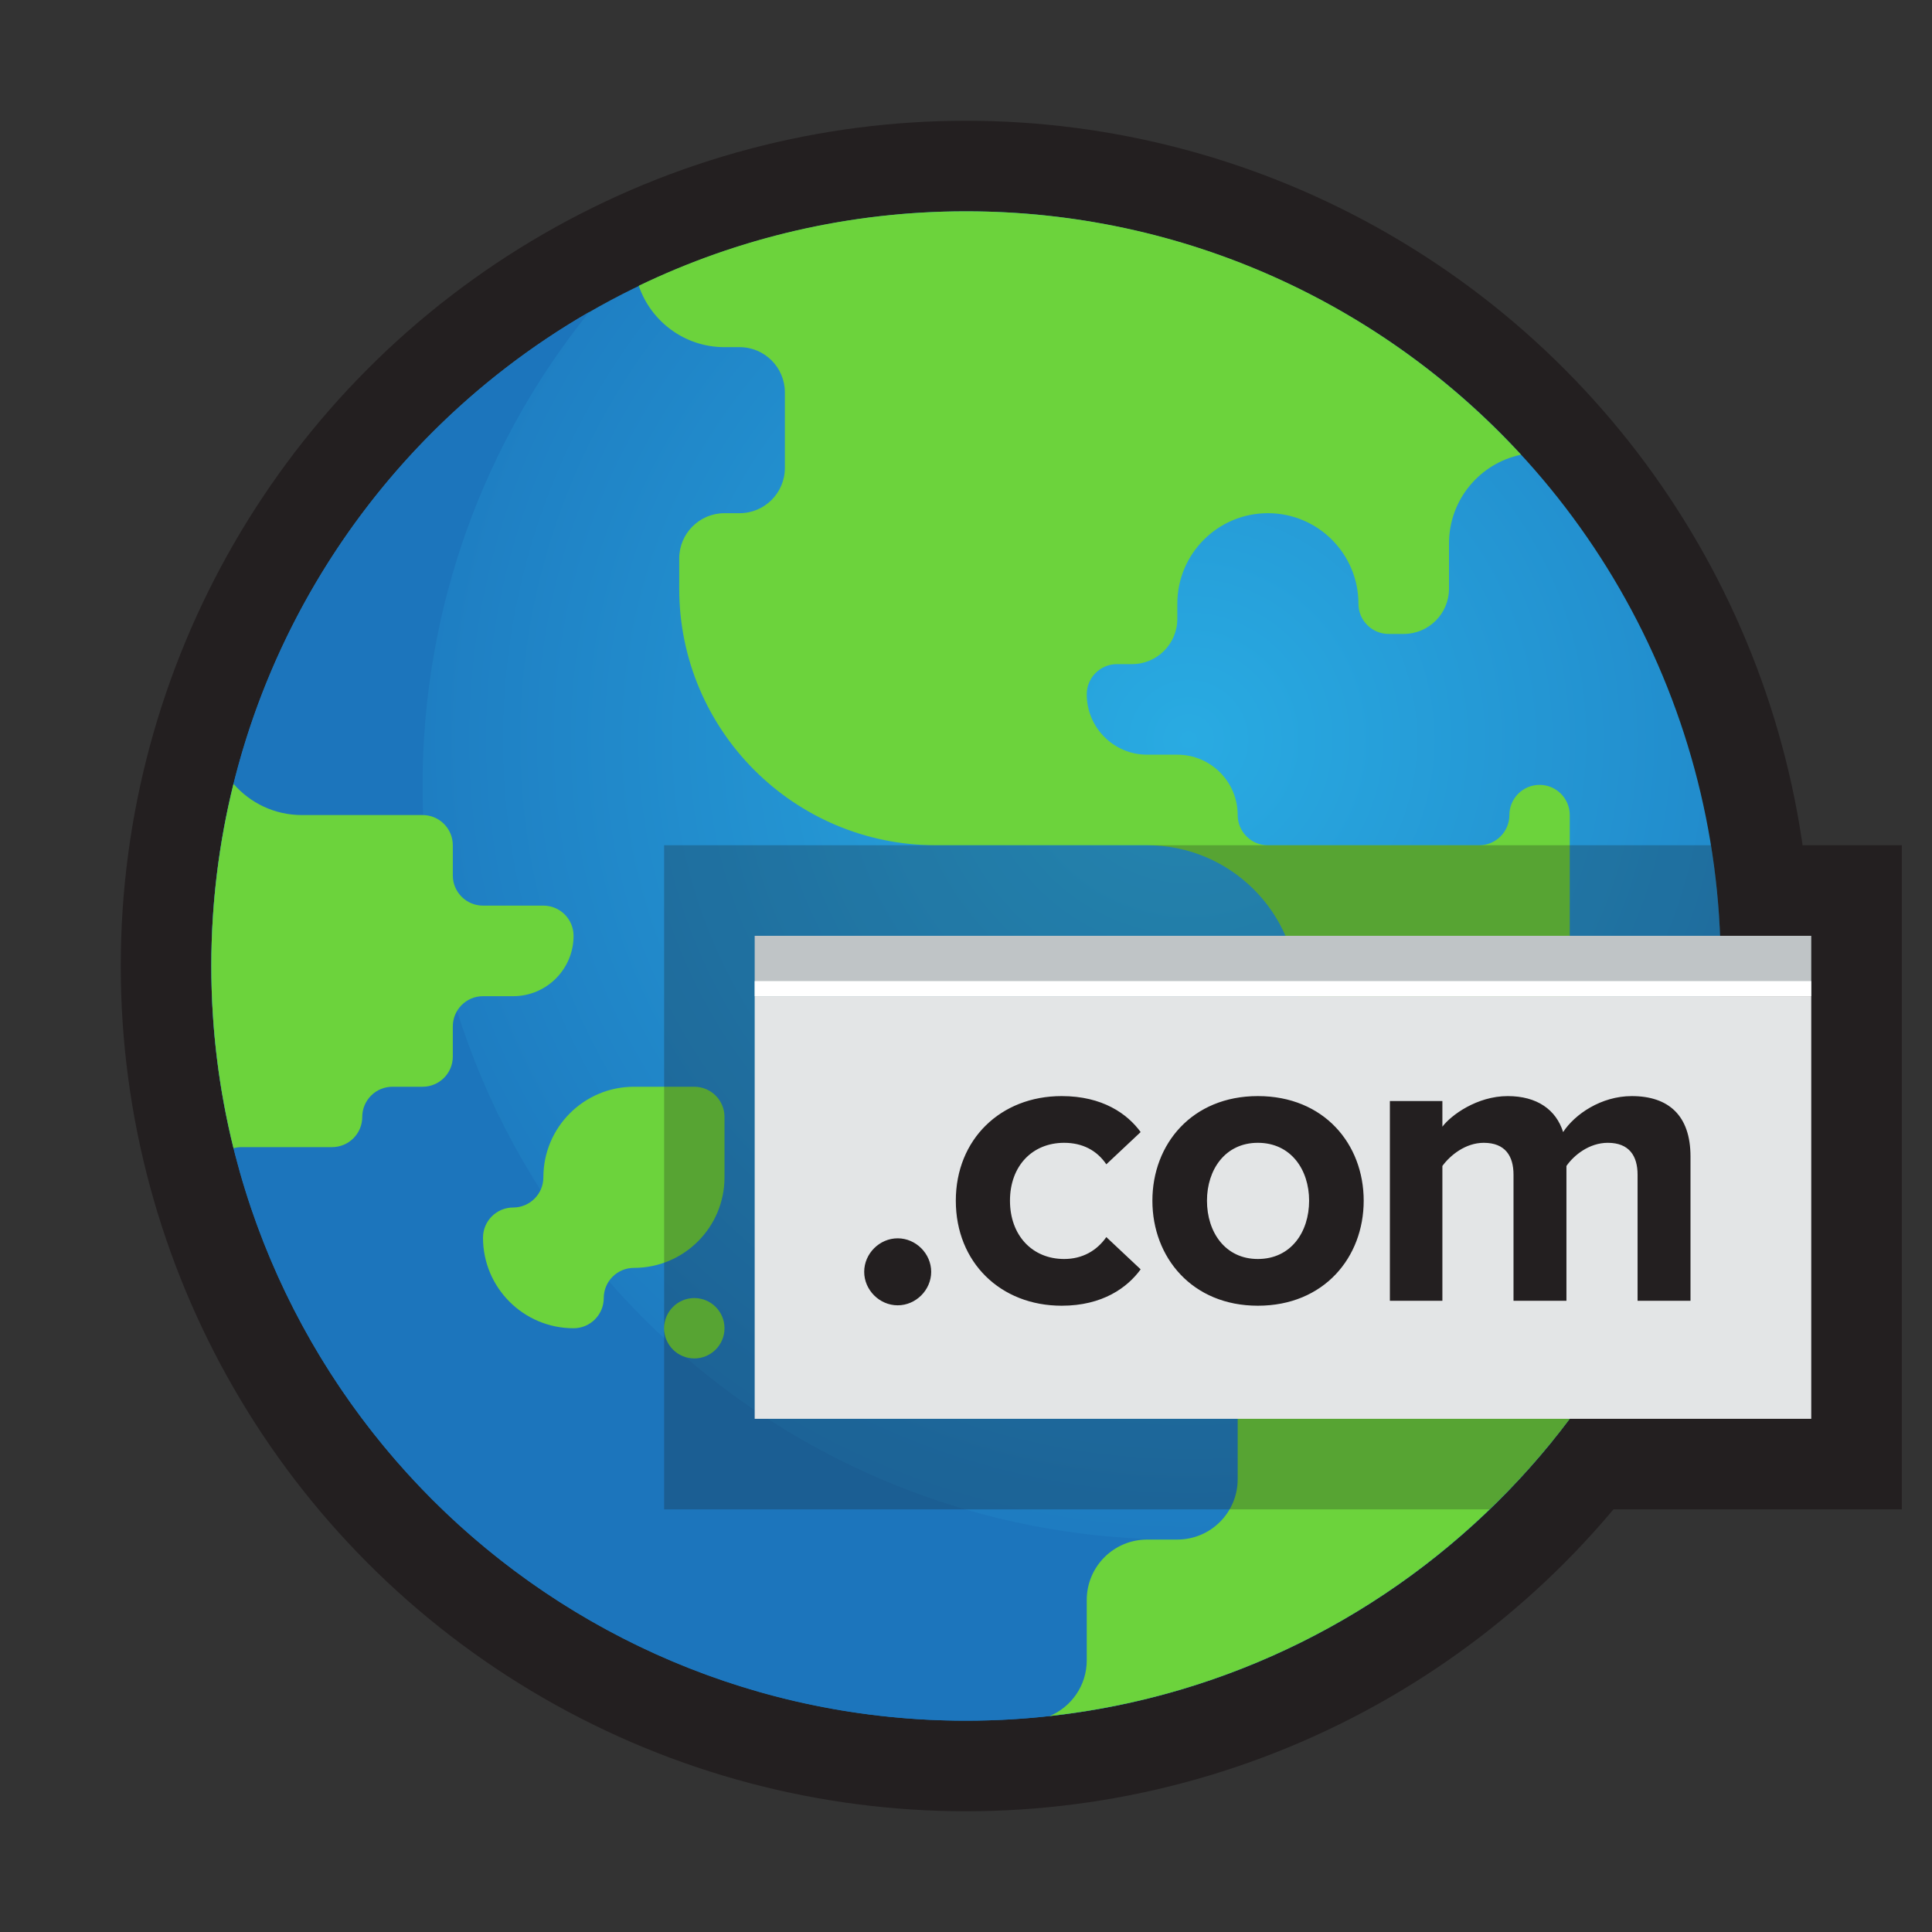 <svg xmlns="http://www.w3.org/2000/svg" width="512" height="512" enable-background="new 0 0 512 512" viewBox="0 0 512 512" id="domain">
  <rect x="0" y="0" width="512" height="512" fill="#333333" stroke="none"/>
  <rect width="328" height="176" x="176" y="224" fill="#231F20"></rect>
  <circle cx="256" cy="256" r="224" fill="#231F20"></circle>
  <radialGradient id="a" cx="315" cy="196" r="285.007" gradientUnits="userSpaceOnUse">
    <stop offset="0" stop-color="#29abe2"></stop>
    <stop offset=".85" stop-color="#1c75bc"></stop>
  </radialGradient>
  <circle cx="256" cy="256" r="200" fill="url(#a)"></circle>
  <path fill="#1C75BC" d="M112,208c0-47.45,16.536-91.031,44.143-125.321C96.285,117.24,56,181.914,56,256
		c0,110.457,89.543,200,200,200c63.008,0,119.199-29.146,155.858-74.679C382.473,398.288,348.37,408,312,408
		C201.543,408,112,318.457,112,208z"></path>
  <path fill="#6CD33C" d="M192 296c0-4.417-3.582-8.001-8-8.001h-16c-13.254 0-24 10.746-24 24.001 0 4.417-3.583 8.001-8 8.001-4.418 0-8 3.581-8 7.999 0 13.255 10.745 24 24 24 4.418 0 8-3.581 8-7.999 0-4.42 3.582-8.001 8-8.001 13.255 0 24-10.745 24-24V296zM444.001 280H432c-8.837 0-16-7.163-16-16v-48c0-4.417-3.581-8-8-8-4.418 0-8 3.583-8 8 0 4.419-3.583 8-8.001 8h-55.998c-4.419 0-8-3.582-8-8L328 216c0-8.836-7.163-16-16-16h-8c-8.837 0-16.001-7.164-16.001-16 0-4.418 3.583-8 8.001-8h4c6.627 0 12-5.373 12-12v-4c0-13.255 10.745-24 24-24 13.256 0 24.001 10.745 24.001 24H360c0 4.418 3.58 8 7.999 8H372c6.626 0 12-5.373 12-12v-12c0-11.574 8.192-21.231 19.094-23.496C366.547 80.849 314.179 56 256 56c-31.072 0-60.487 7.086-86.721 19.729C172.497 85.19 181.45 92 192 92h4c6.627 0 12 5.373 12 12v20c0 6.628-5.373 12-12 12h-4c-6.627 0-12 5.373-12 12v8c0 37.555 30.444 68 68 68l56 0c22.092 0 40.001 17.909 40.001 40 0 22.092-17.909 40-40.001 40-13.255 0-24 10.744-24 24 0 13.254 10.745 24 24 24h8c8.837 0 16 7.164 16 15.999v24c0 8.838-7.163 16.001-16 16.001h-8c-8.837 0-16.001 7.163-16.001 16.001V440c0 6.66-4.069 12.365-9.855 14.773 94.874-10.451 169.764-87.25 177.237-182.99C453.796 276.555 449.304 280 444.001 280z"></path>
  <circle cx="184" cy="352" r="8" fill="#6CD33C"></circle>
  <path fill="#6CD33C" d="M120,280v-8c0-4.418,3.582-8,8-8h8c8.837,0,16-7.164,16-16c0-4.419-3.582-8-8-8h-16c-4.418,0-8-3.582-8-8
			v-8c0-4.417-3.582-8-8-8H80c-7.236,0-13.72-3.207-18.121-8.273C58.047,223.188,56,239.354,56,256
			c0,16.653,2.048,32.825,5.884,48.292C62.559,304.107,63.266,304,64,304H88c4.417,0,8-3.582,8-8c0-4.417,3.582-8.001,8-8.001h8
			C116.418,287.999,120,284.418,120,280z"></path>
  <path fill="#1A1A1A" d="M176,400h218.78C432.518,363.622,456,312.556,456,256c0-10.894-0.884-21.579-2.56-32H176
		V400z" opacity=".25"></path>
  <rect width="280" height="112" x="200" y="264" fill="#E3E5E6"></rect>
  <rect width="280" height="16" x="200" y="248" fill="#BFC4C6"></rect>
  <rect width="280" height="4" x="200" y="260" fill="#FFF"></rect>
  <g>
    <path fill="#231F20" d="M229.021 337.045c0-4.821 4.055-8.878 8.876-8.878 4.822 0 8.877 4.057 8.877 8.878s-4.055 8.877-8.877 8.877C233.075 345.922 229.021 341.866 229.021 337.045zM253.301 318.198c0-16.22 11.834-27.725 28.053-27.725 10.85 0 17.425 4.712 20.931 9.534l-9.097 8.547c-2.521-3.725-6.355-5.698-11.178-5.698-8.438 0-14.355 6.135-14.355 15.342 0 9.201 5.918 15.448 14.355 15.448 4.822 0 8.657-2.191 11.178-5.806l9.097 8.546c-3.506 4.821-10.081 9.643-20.931 9.643C265.135 346.029 253.301 334.524 253.301 318.198zM305.396 318.198c0-15.013 10.521-27.725 27.945-27.725 17.532 0 28.052 12.712 28.052 27.725 0 15.012-10.52 27.831-28.052 27.831C315.916 346.029 305.396 333.21 305.396 318.198zM346.929 318.198c0-8.218-4.821-15.342-13.588-15.342-8.658 0-13.48 7.124-13.48 15.342 0 8.324 4.822 15.448 13.48 15.448C342.107 333.646 346.929 326.522 346.929 318.198zM433.973 344.716v-33.421c0-4.934-2.193-8.438-7.891-8.438-4.931 0-8.986 3.288-10.959 6.135v35.725h-14.027v-33.421c0-4.934-2.19-8.438-7.891-8.438-4.818 0-8.875 3.288-10.956 6.135v35.725h-13.916v-52.928h13.916v6.795c2.301-3.068 9.205-8.109 17.313-8.109 7.78 0 12.822 3.615 14.684 9.534 3.069-4.713 10.082-9.534 18.193-9.534 9.752 0 15.561 5.148 15.561 16v38.242H433.973z"></path>
  </g>
</svg>

